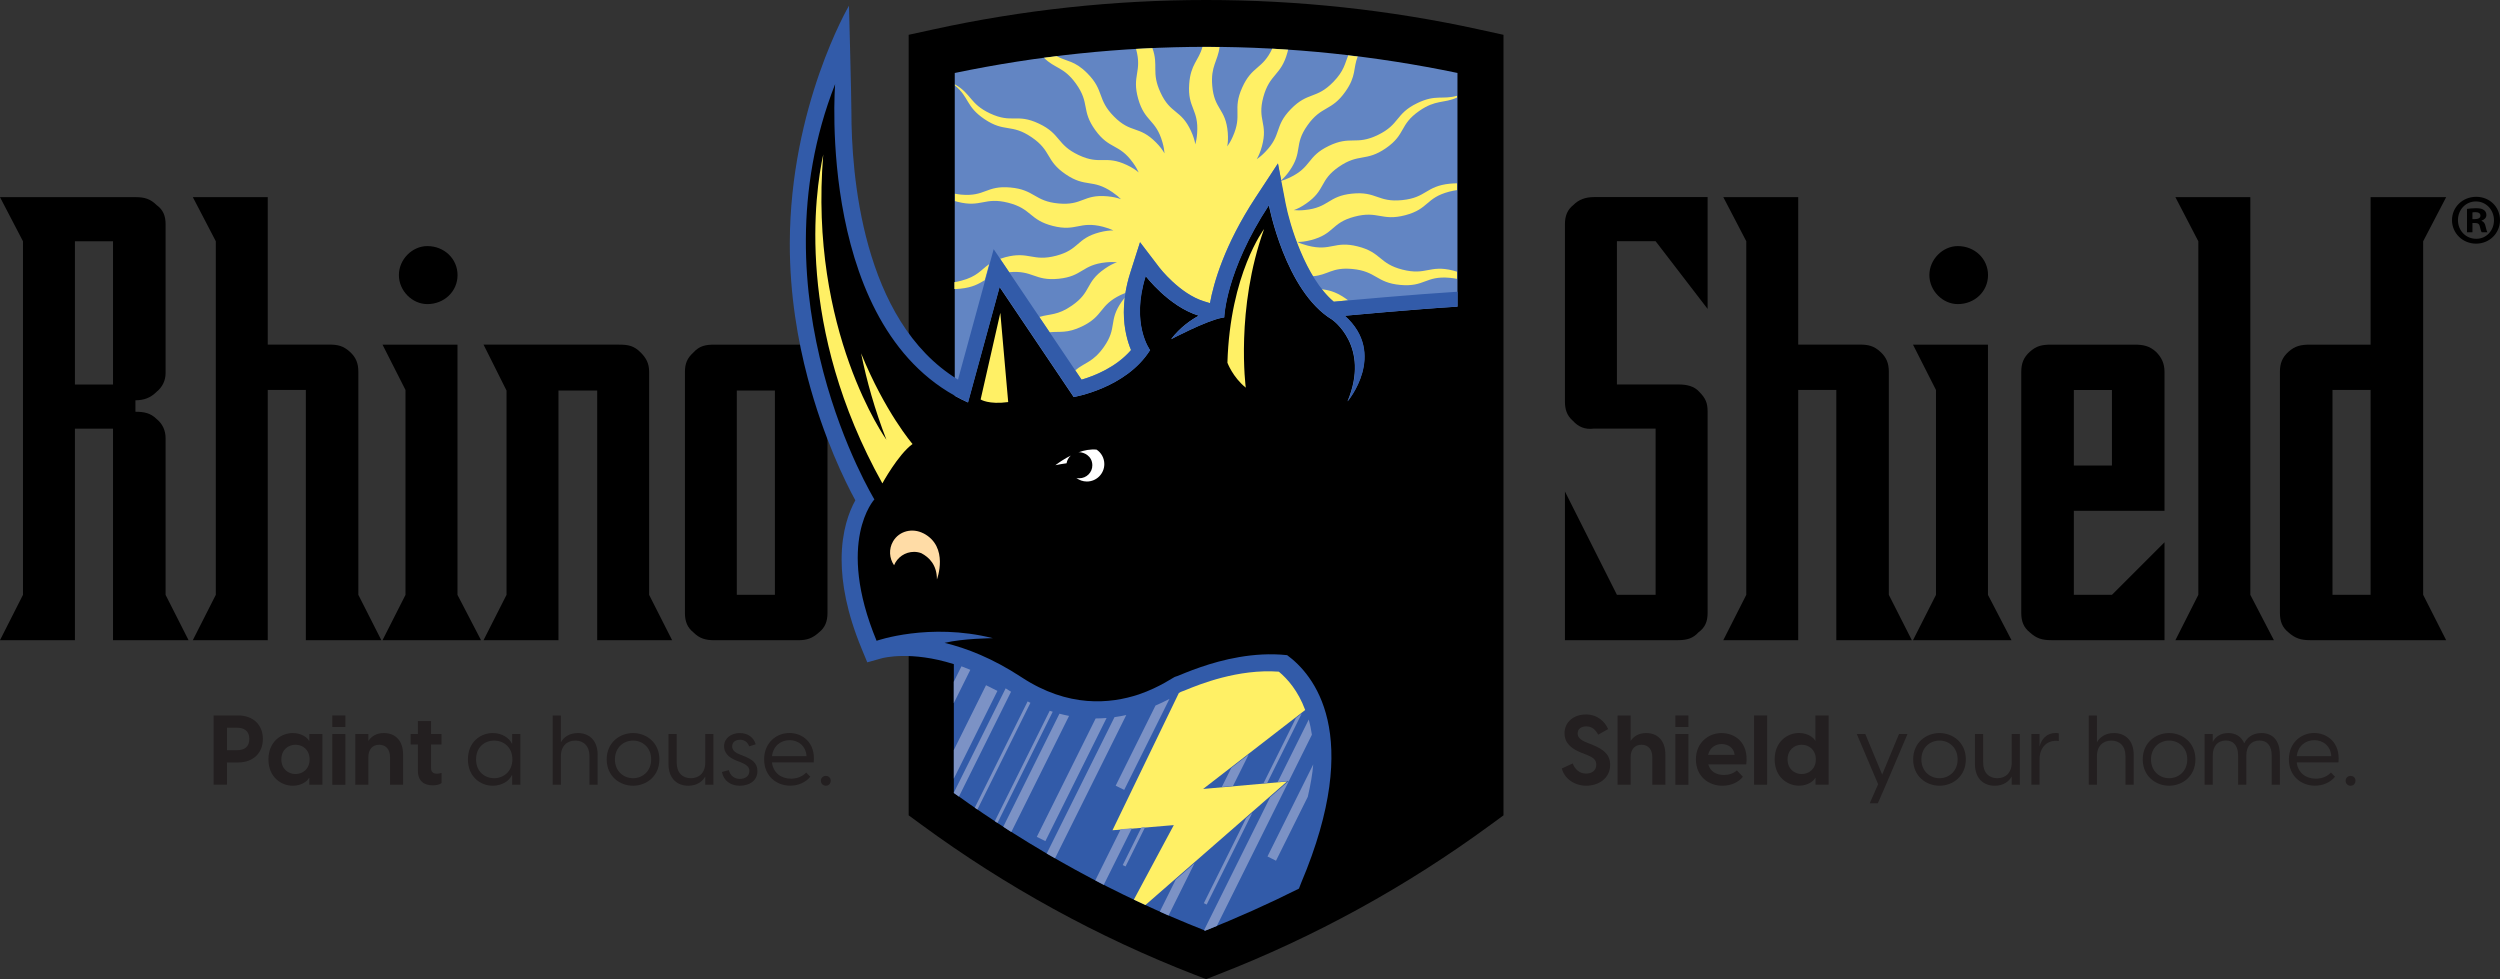 <?xml version="1.0" encoding="UTF-8"?>
<svg id="Layer_2" data-name="Layer 2" xmlns="http://www.w3.org/2000/svg" viewBox="0 0 431.76 169.09">
  <rect x="0" y="0" width="431.76" height="169.09" fill="#333333" stroke="none"/>
  <defs>
    <style>
      .cls-1 {
        fill: #231f20;
      }

      .cls-2 {
        fill: #ffdca6;
      }

      .cls-3 {
        fill: #fff;
      }

      .cls-4 {
        fill: #325ba9;
      }

      .cls-5 {
        fill: #6285c3;
      }

      .cls-6 {
        fill: #7c92c5;
      }

      .cls-7 {
        fill: #fff065;
      }
    </style>
  </defs>
  <g id="Layer_1-2" data-name="Layer 1">
    <path d="M431.76,38.02c0,2.26-1.82,4.06-4.13,4.06s-4.16-1.8-4.16-4.06,1.84-4.03,4.18-4.03,4.11,1.77,4.11,4.03M424.5,38.02c0,1.8,1.35,3.22,3.15,3.22,1.75.02,3.07-1.43,3.07-3.2s-1.33-3.25-3.12-3.25-3.1,1.45-3.1,3.22M426.99,40.11h-.93v-4.03c.37-.05.88-.12,1.55-.12.76,0,1.11.12,1.38.32.25.17.42.47.42.86,0,.49-.37.81-.84.96v.05c.39.12.59.44.71.98.12.61.22.83.3.98h-.98c-.12-.15-.2-.49-.32-.98-.07-.42-.32-.62-.84-.62h-.44v1.6ZM427.01,37.84h.44c.52,0,.93-.17.93-.59,0-.37-.27-.61-.86-.61-.25,0-.42.02-.52.05v1.16Z"/>
    <path d="M32.57,110.56h-13.05v-36.53h-6.58v36.53H0l3.97-7.83v-61.06l-3.97-7.62h23.49c1.46,0,2.5.31,3.55,1.36,1.15.83,1.56,1.88,1.56,3.34v25.68c0,1.25-.52,2.4-1.56,3.24-1.04,1.04-2.19,1.46-3.65,1.46v1.98c1.46,0,2.61.21,3.65,1.25,1.04.84,1.56,1.98,1.56,3.34v27.04l3.97,7.83ZM19.52,41.67h-6.58v24.74h6.58v-24.74Z"/>
    <path d="M52.82,110.56v-43.22h-6.58v43.22h-12.94l3.97-7.83v-61.07l-3.97-7.62h12.94v25.47h10.54c1.57,0,2.5.21,3.65,1.25,1.04.94,1.46,1.98,1.46,3.45v38.52l3.97,7.83h-13.05Z"/>
    <path d="M66.07,59.52h12.94v43.22l4.07,7.83h-17.02l3.97-7.83v-35.39l-3.97-7.83ZM73.8,42.5c2.92,0,5.22,2.19,5.22,5.01s-2.3,5.01-5.22,5.01c-2.61,0-4.91-2.3-4.91-5.01s2.3-5.01,4.91-5.01"/>
    <path d="M103.13,67.45h-6.68v43.11h-12.94l3.97-7.83v-35.28l-3.97-7.93h23.38c1.67,0,2.61.21,3.76,1.36.94.94,1.46,1.88,1.46,3.34v38.52l3.97,7.83h-12.94v-43.11Z"/>
    <path d="M141.45,109.21c-1.15,1.04-2.09,1.36-3.65,1.36h-14.4c-1.57,0-2.61-.31-3.65-1.36-1.04-.83-1.46-1.88-1.46-3.34v-41.65c0-1.46.42-2.4,1.46-3.34,1.04-1.15,2.09-1.36,3.65-1.36h14.4c1.57,0,2.5.21,3.65,1.36,1.04.94,1.46,1.88,1.46,3.34v41.65c0,1.46-.42,2.51-1.46,3.34M133.83,67.45h-6.58v35.28h6.58v-35.28Z"/>
    <path d="M271.63,72.67c-1.05-.94-1.36-1.98-1.36-3.34v-30.59c0-1.46.42-2.51,1.46-3.34.94-.94,2.09-1.36,3.55-1.36h19.63v19.31l-8.98-11.69h-6.68v24.74h10.65c1.46,0,2.71.31,3.55,1.25,1.15,1.15,1.46,1.98,1.46,3.45v34.76c0,1.46-.42,2.51-1.57,3.34-.94,1.04-1.98,1.36-3.55,1.36h-19.52v-25.68l8.98,17.85h6.68v-28.71h-10.65c-1.56.21-2.71-.31-3.65-1.36"/>
    <path d="M317.14,110.56v-43.22h-6.58v43.22h-12.94l3.97-7.83v-61.07l-3.97-7.62h12.94v25.47h10.54c1.57,0,2.51.21,3.65,1.25,1.04.94,1.46,1.98,1.46,3.45v38.52l3.97,7.83h-13.05Z"/>
    <path d="M330.39,59.52h12.94v43.22l4.07,7.83h-17.02l3.97-7.83v-35.39l-3.97-7.83ZM338.12,42.5c2.92,0,5.22,2.19,5.22,5.01s-2.3,5.01-5.22,5.01c-2.61,0-4.91-2.3-4.91-5.01s2.3-5.01,4.91-5.01"/>
    <path d="M358.16,88.22v14.51h6.58l9.08-9.08v16.91h-19.52c-1.67,0-2.61-.31-3.76-1.36-1.04-.83-1.46-1.88-1.46-3.34v-41.65c0-1.46.42-2.5,1.46-3.44,1.15-1.04,2.09-1.25,3.76-1.25h14.3c1.56,0,2.61.21,3.76,1.25.94.94,1.46,1.98,1.46,3.44v24.01h-15.66ZM358.16,80.4h6.58v-13.05h-6.58v13.05Z"/>
    <polygon points="379.66 102.73 379.66 41.67 375.7 34.05 388.64 34.05 388.64 102.73 392.71 110.56 375.7 110.56 379.66 102.73"/>
    <path d="M422.46,110.56h-23.49c-1.57,0-2.61-.31-3.76-1.36-1.04-.83-1.46-1.88-1.46-3.34v-41.65c0-1.46.42-2.5,1.46-3.44,1.15-1.04,2.19-1.25,3.76-1.25h10.44v-25.47h13.05l-3.97,7.62v61.06l3.97,7.83ZM402.83,102.73h6.58v-35.39h-6.58v35.39Z"/>
    <path d="M255.41,5.08c-15.38-3.37-31.23-5.08-47.11-5.08s-31.73,1.71-47.11,5.08l-4.26.93v54.45c-15.15-16.7-12.22-48.1-12.22-48.1-16.81,36.07,4.84,74.2,4.84,74.2,0,0-5.97,8.51,1.12,25.67,0,0,2.81-.71,6.26-1.17v29.75l2.21,1.62c14.56,10.69,30.44,19.41,47.19,25.91l1.96.76,1.96-.76c16.76-6.5,32.64-15.22,47.2-25.91l2.21-1.62V6.01l-4.26-.93Z"/>
    <path class="cls-7" d="M172.76,54.03l-3.4,14.96s1.36.91,4.76.45l-1.36-15.41Z"/>
    <path class="cls-7" d="M218.33,39.53s-5.89,7.7-6.35,23.11c0,0,.91,2.49,3.17,4.31,0,0-1.81-13.6,3.17-27.42"/>
    <path class="cls-2" d="M159.49,92.12c-1.88-.98-4.18-.45-5.25,1.37-.78,1.33-.66,2.94.17,4.13.56-1.36,1.89-2.31,3.45-2.31.44,0,.85.08,1.24.22,1.39.72,2.71,2.05,2.71,4.54,0,0,2.14-5.63-2.32-7.96"/>
    <path class="cls-3" d="M182.27,80.33s0,.01,0,.01c.71-.15,1.35-.25,1.93-.33.08-.52.35-.99.73-1.33-1.08.53-2.01,1.17-2.65,1.65"/>
    <path class="cls-3" d="M189.38,77.65c-1.06-.1-2.14.11-3.15.47.06,0,.12-.02.18-.02.71,0,2.22.58,2.24,2.24.02,1.24-1.01,2.26-2.26,2.26-.17,0-.34-.02-.5-.06.51.39,1.13.62,1.82.62,1.66,0,3.01-1.35,3.01-3.01,0-1.05-.53-1.96-1.34-2.5"/>
    <path class="cls-7" d="M148.72,61.04c.95,4.7,2.35,9.7,4.37,14.91,0,0-13.45-18.75-10.91-49.27-1.44,6.62-4.84,29.82,10.21,56.8,0,0,2.72-4.99,5.21-6.8,0,0-4.73-5.46-8.88-15.65"/>
    <path class="cls-5" d="M164.91,12.6c14.2-2.96,28.78-4.51,43.4-4.51s29.2,1.55,43.4,4.51v40.36c-7.39.45-19.48,1.57-19.48,1.57,7.38,6.61.48,14.79.48,14.79,4.01-9.54-2.66-14.12-2.66-14.12-8.09-4.89-10.92-19.76-10.92-19.76-7.53,11.48-7.72,19.39-7.72,19.39-.12.02-.24.03-.36.05-2.69.48-8.81,3.7-8.81,3.7,1.57-2.07,3.5-3.36,4.79-4.06-5.19-1.58-9.18-6.85-9.18-6.85-2.63,8.28.75,12.8.75,12.8-4.14,6.59-13.18,8.1-13.18,8.1l-12.8-19.01-5.46,19.95c-.78-.35-1.54-.73-2.27-1.14V12.6Z"/>
    <path class="cls-7" d="M232.84,9.55c-.57,1.43-.71,2.69-2.57,4.6-2.96,3.04-4.38,1.65-7.34,4.7-2.93,3.01-1.5,4.39-4.43,7.4-.53.55-1.01.94-1.46,1.25.33-.57.64-1.27.9-2.23,1.1-4.03-.85-4.46.24-8.5,1.11-4.08,3.06-3.65,4.17-7.73.04-.16.08-.31.11-.45-.91-.06-1.82-.13-2.74-.18-1.71,3.63-3.49,2.92-5.19,6.72-1.72,3.83.09,4.64-1.63,8.48-.31.7-.63,1.24-.95,1.68.12-.65.17-1.42.09-2.41-.35-4.17-2.33-3.9-2.68-8.07-.29-3.42.97-4.24,1.26-6.68-.77,0-1.54-.03-2.31-.03-.21,0-.43,0-.64,0-.66,2.41-2.04,2.94-2.29,6.41-.31,4.19,1.68,4.33,1.37,8.52-.05.76-.17,1.37-.31,1.9-.11-.65-.33-1.39-.74-2.29-1.75-3.8-3.53-2.87-5.28-6.67-1.62-3.5-.29-4.58-1.39-7.66-.94.04-1.89.09-2.83.14,1.1,3.99-.77,4.56.37,8.61,1.14,4.04,3.06,3.5,4.2,7.54.21.73.31,1.35.35,1.89-.33-.58-.78-1.2-1.48-1.9-2.95-2.97-4.3-1.49-7.24-4.46-2.98-3-1.63-4.47-4.61-7.47-2.22-2.24-3.54-2-5.29-2.96-.73.09-1.47.18-2.2.28,1.91,1.91,3.4,1.53,5.51,4.45,2.48,3.44.87,4.6,3.35,8.04,2.46,3.41,4.07,2.24,6.52,5.65.45.62.75,1.16.98,1.66-.51-.43-1.14-.86-2.04-1.28-3.78-1.78-4.54.07-8.33-1.72-3.83-1.8-3.06-3.65-6.88-5.44-3.84-1.81-4.6.04-8.44-1.76-3.51-1.66-3.16-3.35-6.05-5.01v.19c2.5,2.06,1.87,3.62,5.07,5.79,3.52,2.39,4.64.75,8.16,3.14,3.51,2.38,2.39,4.03,5.9,6.41,3.48,2.36,4.59.72,8.06,3.08.63.43,1.11.83,1.49,1.22-.62-.23-1.37-.41-2.36-.5-4.17-.38-4.25,1.62-8.41,1.24-4.21-.38-4.12-2.38-8.33-2.76-4.22-.38-4.31,1.61-8.53,1.23-.38-.04-.73-.09-1.05-.15v1.27c.14.04.29.08.45.12,4.13,1.05,4.62-.88,8.74.16,4.11,1.04,3.62,2.97,7.73,4.01,4.07,1.03,4.56-.9,8.63.13.74.19,1.33.41,1.82.64-.66,0-1.43.08-2.39.33-4.04,1.07-3.44,2.97-7.48,4.04-4.09,1.08-4.69-.82-8.77.25-.34.09-.64.19-.93.29.43.63.95,1.41,1.56,2.31,4.13-.39,4.36,1.55,8.55,1.13,4.18-.42,3.98-2.4,8.15-2.83.76-.08,1.38-.07,1.93-.02-.63.22-1.31.56-2.13,1.13-3.43,2.39-2.21,3.97-5.65,6.35-2.48,1.73-3.82,1.41-5.64,1.97.6.89,1.2,1.78,1.78,2.64,1.75-.19,2.98.25,5.6-1.01,3.78-1.83,2.91-3.62,6.69-5.44.29-.14.55-.24.8-.34.18-1.1.45-2.27.85-3.51l1.67-5.24,3.34,4.38s3.52,4.56,7.73,5.84c0,0,.74.23,1.01.3.63-3.46,2.48-10.02,7.86-18.22l3.88-5.91.56,2.92c.45-.4.91-.9,1.41-1.6,2.41-3.42.72-4.49,3.13-7.9,2.44-3.45,4.13-2.38,6.56-5.84,1.92-2.72,1.3-3.97,2.12-6.05-.55-.07-1.09-.13-1.64-.19"/>
    <path class="cls-7" d="M228.23,49.94c.64.81,1.32,1.55,2.05,2.17.65-.06,1.69-.16,1.69-.16.08,0,.38-.04.86-.08-.17-.13-.34-.26-.54-.39-1.75-1.19-2.91-1.37-4.07-1.55M231.21,28.82c3.47-2.41,4.69-.83,8.16-3.24,3.48-2.42,2.26-4.01,5.75-6.43,2.86-1.98,4.19-1.26,6.51-2.3v-.31c-2.53.72-3.66-.28-6.86,1.27-3.83,1.85-2.97,3.64-6.8,5.5-3.82,1.85-4.68.05-8.5,1.9-3.78,1.83-2.91,3.62-6.69,5.44-.59.29-1.1.47-1.58.61l.75,3.91c.49,2.53,2.06,8.09,4.75,12.54,2.67-.19,3.27-1.59,6.82-1.26,4.21.38,4.13,2.38,8.33,2.76,4.23.38,4.31-1.61,8.53-1.23.47.04.88.11,1.25.18v-1.24c-.21-.07-.42-.13-.66-.19-4.13-1.04-4.61.88-8.74-.16-4.11-1.04-3.62-2.97-7.73-4.01-4.07-1.03-4.56.9-8.63-.13-.74-.19-1.33-.4-1.82-.64.66,0,1.43-.08,2.39-.33,4.05-1.07,3.44-2.97,7.48-4.04,4.09-1.08,4.69.82,8.77-.25,4.1-1.08,3.5-2.99,7.6-4.07.5-.13.94-.21,1.34-.27v-1.17c-.36,0-.76.02-1.2.06-4.24.43-4.04,2.41-8.27,2.84-4.22.43-4.42-1.55-8.64-1.12-4.18.42-3.97,2.4-8.15,2.83-.76.08-1.39.07-1.93.02.63-.22,1.32-.56,2.13-1.13,3.44-2.38,2.22-3.97,5.65-6.35M164.83,48.73v1.19c.31,0,.64-.02,1.01-.06,2.18-.22,3.19-.85,4.23-1.47.28-1.04.54-1.98.76-2.77-1.43.99-2.03,2.13-4.85,2.87-.42.11-.79.19-1.14.24M194.26,51.39c-.16.2-.33.41-.5.65-2.41,3.42-.72,4.49-3.13,7.9-1.86,2.63-3.28,2.64-4.93,4.02.49.73.87,1.29,1.09,1.61,2.08-.61,5.78-2.01,8.54-5.11-.58-1.44-1.24-3.78-1.24-6.52,0-.8.05-1.66.17-2.56"/>
    <path class="cls-4" d="M232.27,54.53s12.08-1.14,19.46-1.58v-2.57c-7.33.45-19.1,1.52-19.67,1.57,0,0-1.04.1-1.69.16-4.92-4.12-7.66-13.43-8.33-16.94l-1.33-6.95-3.88,5.91c-5.38,8.2-7.22,14.76-7.86,18.22-.26-.08-1.01-.31-1.01-.31-4.21-1.28-7.7-5.79-7.73-5.84l-3.34-4.38-1.67,5.24c-.83,2.6-1.13,4.9-1.13,6.88,0,2.88.64,5.07,1.25,6.52-2.52,2.96-6.34,4.46-8.55,5.11-1.86-2.76-15.18-22.54-15.18-22.54,0,0-4.87,17.81-6.16,22.53-16.66-10.16-18.41-35.89-18.41-46.18,0-2.65-.42-18.39-.42-18.39,0,0-10.16,17.3-10.22,41.02-.02,8.9,1.41,16.9,3.08,23.22,2.74,10.41,6.52,18.03,8.24,21.18-1.05,1.88-2.37,5.24-2.37,10.22,0,4.04.87,9.15,3.46,15.41l.97,2.35,2.47-.69c.28-.08,5.07-1.34,12.48,1v22.23c13.44,9.74,28.03,17.74,43.4,23.79,5.41-2.13,11-4.64,16.2-7.25.14-.33.38-.98.38-.98,10.93-25.86,2.04-36.09-2.42-39.34-5.77-.62-11.31.82-14.92,2.06-2.03.69-3.48,1.34-4.06,1.56-.02,0-.05.01-.06.01-.03,0-.08.02-.15.06-.02,0-.04.01-.06.01-.26,0-2.61,1.8-6.36,3.08-4.93,1.64-12.19,2.34-20.25-2.96-4.98-3.27-9.5-5.03-13.3-5.94,3.13-.77,8.34-.81,8.34-.81-10.98-2.75-20.08.45-20.08.45-7.1-17.15-.38-24.42-.38-24.42,0,0-21.27-34.83-6.78-71.72,0,0-3.39,43.11,22.97,54.97l5.46-19.95,12.8,19.01s9.04-1.5,13.18-8.09c0,0-3.39-4.52-.75-12.8,0,0,3.98,5.27,9.18,6.85-1.29.7-3.22,2-4.79,4.06,0,0,6.12-3.23,8.81-3.71.12-.02.24-.03.36-.05,0,0,.19-7.9,7.72-19.39,0,0,2.82,14.87,10.92,19.77,0,0,6.67,4.58,2.66,14.12,0,0,6.9-8.18-.48-14.79"/>
    <path class="cls-7" d="M207.75,136.28l17.66-13.66c-1.21-3.28-3.04-5.37-4.55-6.62-7.03-.52-13.75,2.21-16.01,3.14-.38.16-.67.27-.93.36-.12.07-.27.16-.27.16-.02.01-.04.02-.06.03l-11.46,23.7,10.59-.89-6.9,12.87c.23.11,1.76.82,2,.93l24.45-21.33-14.53,1.29Z"/>
    <path class="cls-6" d="M181.29,122.75l-9.48,19.07c.15.1.31.2.46.3l9.54-19.2c-.18-.06-.35-.11-.53-.17M197.12,142.92l-3.22,6.48.49.24,3.37-6.78-.64.05ZM182.97,123.26l-9.7,19.52c.47.3.92.61,1.39.91l9.97-20.05c-.56-.11-1.11-.24-1.65-.38M194.15,136.43l7.82-15.73c-.81.43-1.62.81-2.41,1.15l-6.88,13.84,1.48.73ZM177.48,121.13l-9.13,18.36c.15.1.3.21.45.32l9.16-18.43c-.17-.08-.33-.16-.49-.25M174.6,119.46c-.31-.2-.61-.38-.92-.58l-8.96,18.03v.04c.29.21.6.41.89.63l9-18.11s-.01,0-.02-.01M189.23,124.07l-10.17,20.46,1.48.74,10.57-21.27c-.64.05-1.26.08-1.88.08M170.29,118.34l-5.56,11.19v4.94l7.53-15.15-1.97-.98ZM166.05,115.07l-1.33,2.67v3.7l2.86-5.76c-.52-.22-1.04-.42-1.54-.61M224.81,123.22l-.99.77-5.61,11.29.64-.06,5.97-12.01ZM226.03,124.26l-5.37,10.8,1.91-.17-3.22,2.81-11.41,22.96c.06.02.12.05.19.08.68-.27,1.35-.55,2.02-.82l16.42-33.03c-.14-.94-.32-1.81-.54-2.62M215.64,130.31l-2.99,2.31-1.64,3.3,1.93-.17,2.71-5.44ZM218.89,147.91l1.48.74,5.49-11.04c.5-2.15.82-4.05.94-5.59l-7.9,15.89ZM192.48,123.85l-11.71,23.56c.48.28.96.54,1.44.82l12.3-24.74c-.68.15-1.36.27-2.02.36M193.55,143.21l-4.39,8.84c.49.26.97.52,1.46.77l4.86-9.77-1.92.16ZM216.28,140.38l-1.08.94-7.29,14.66.49.24,7.88-15.85ZM200.31,157.44c.5.22,1,.46,1.5.68l4.49-9.04-3.25,2.84-2.75,5.53Z"/>
    <g>
      <path class="cls-1" d="M45.4,127.62c0,2.44-1.69,4.06-4.28,4.06h-1.92v3.84h-2.31v-11.96h4.23c2.6,0,4.28,1.62,4.28,4.06ZM43.06,127.62c0-1.38-.89-1.94-2.14-1.94h-1.72v3.88h1.72c1.25,0,2.14-.54,2.14-1.94Z"/>
      <path class="cls-1" d="M46.36,131.15c0-3.03,2.17-4.55,4.21-4.55,1.57,0,2.58.86,2.8,1.35h.05v-1.18h2.26v8.76h-2.26v-1.18h-.05c-.22.49-1.23,1.35-2.8,1.35-2.04,0-4.21-1.52-4.21-4.55ZM53.47,131.15c0-1.65-1.18-2.53-2.44-2.53s-2.44.89-2.44,2.53,1.18,2.53,2.44,2.53,2.44-.88,2.44-2.53Z"/>
      <path class="cls-1" d="M57.39,123.56h2.26v1.99h-2.26v-1.99ZM57.39,126.77h2.26v8.76h-2.26v-8.76Z"/>
      <path class="cls-1" d="M69.62,130.37v5.16h-2.26v-4.79c0-1.28-.69-2.12-1.87-2.12s-1.87.84-1.87,2.12v4.79h-2.26v-8.76h2.26v1.2c.49-.78,1.37-1.37,2.68-1.37,1.8,0,3.32,1.11,3.32,3.77Z"/>
      <path class="cls-1" d="M76.26,133.49v1.74c-.34.3-.98.4-1.53.4-1.48,0-2.56-.72-2.56-2.53v-4.53h-1.25v-1.8h1.25v-2.24h2.28v2.24h1.8v1.8h-1.8v4.16c0,.45.25.89.99.89.2,0,.51-.03.83-.13Z"/>
      <path class="cls-1" d="M80.81,131.15c0-3,2.17-4.55,4.3-4.55,1.63,0,2.86.89,3.29,1.82h.05v-1.65h1.42v8.76h-1.42v-1.65h-.05c-.42.93-1.65,1.82-3.29,1.82-2.12,0-4.3-1.55-4.3-4.55ZM88.49,131.15c0-2.16-1.57-3.25-3.15-3.25s-3.12,1.08-3.12,3.25,1.57,3.25,3.12,3.25,3.15-1.1,3.15-3.25Z"/>
      <path class="cls-1" d="M103.21,130.37v5.16h-1.41v-4.95c0-1.77-1.04-2.68-2.44-2.68s-2.49.91-2.49,2.68v4.95h-1.42v-11.96h1.42v4.63c.45-.84,1.41-1.6,2.93-1.6,1.84,0,3.42,1.15,3.42,3.77Z"/>
      <path class="cls-1" d="M104.78,131.15c0-2.93,2.27-4.55,4.55-4.55s4.55,1.62,4.55,4.55-2.27,4.55-4.55,4.55-4.55-1.62-4.55-4.55ZM112.46,131.15c0-2.07-1.52-3.25-3.13-3.25s-3.13,1.18-3.13,3.25,1.52,3.25,3.13,3.25,3.13-1.18,3.13-3.25Z"/>
      <path class="cls-1" d="M123.21,126.77v8.76h-1.41v-1.43c-.45.84-1.42,1.6-2.93,1.6-1.84,0-3.42-1.15-3.42-3.77v-5.16h1.42v4.95c0,1.77,1.04,2.68,2.44,2.68s2.49-.91,2.49-2.68v-4.95h1.41Z"/>
      <path class="cls-1" d="M124.69,133.32l1.18-.32c.24.93.93,1.52,1.9,1.52.83,0,1.65-.4,1.65-1.37,0-.72-.51-1.1-1.52-1.52l-.79-.3c-1.45-.59-2.06-1.45-2.06-2.44,0-1.38,1.2-2.29,2.71-2.29,1.4,0,2.44.78,2.75,1.95l-1.13.34c-.27-.72-.79-1.13-1.57-1.13s-1.36.4-1.36,1.15c0,.56.35.99,1.26,1.36l.71.29c1.38.54,2.39,1.15,2.39,2.6,0,1.74-1.47,2.54-3.05,2.54s-2.81-.88-3.08-2.38Z"/>
      <path class="cls-1" d="M140.53,131.67h-7.21c.22,1.84,1.62,2.81,3.3,2.81,1.03,0,1.97-.37,2.61-1.06l.71.72c-.79.98-2.06,1.55-3.47,1.55-2.36,0-4.5-1.64-4.5-4.55s2.16-4.55,4.36-4.55,4.55,1.6,4.2,5.07ZM133.32,130.59h5.97c-.1-1.8-1.47-2.76-2.93-2.76s-2.81.93-3.03,2.76Z"/>
      <path class="cls-1" d="M141.77,134.84c0-.49.37-.84.86-.84s.84.35.84.84-.35.86-.84.86-.86-.37-.86-.86Z"/>
    </g>
    <g>
      <path class="cls-1" d="M269.75,132.71l1.87-.86c.34.93,1.1,1.75,2.31,1.75.94,0,1.75-.49,1.75-1.53,0-.88-.52-1.26-1.74-1.75l-.76-.29c-1.64-.66-2.98-1.57-2.98-3.39,0-2.01,1.67-3.25,3.69-3.25s3.3,1.26,3.84,2.53l-1.72.96c-.51-.96-1.16-1.43-2.04-1.43s-1.5.42-1.5,1.21c0,.62.35,1.11,1.67,1.62l.81.32c2.09.84,3.13,1.79,3.13,3.49,0,2.43-2.12,3.61-4.13,3.61s-3.79-1.23-4.21-2.98Z"/>
      <path class="cls-1" d="M287.62,130.37v5.16h-2.26v-4.79c0-1.28-.69-2.12-1.87-2.12s-1.87.84-1.87,2.12v4.79h-2.26v-11.96h2.26v4.4c.49-.78,1.37-1.37,2.68-1.37,1.8,0,3.32,1.11,3.32,3.77Z"/>
      <path class="cls-1" d="M289.34,123.56h2.26v1.99h-2.26v-1.99ZM289.34,126.77h2.26v8.76h-2.26v-8.76Z"/>
      <path class="cls-1" d="M301.59,132.02h-6.56c.32,1.2,1.37,1.82,2.68,1.82.86,0,1.62-.24,2.26-.79l1.03,1.1c-.72.91-1.99,1.55-3.54,1.55-2.41,0-4.57-1.64-4.57-4.55s2.19-4.55,4.43-4.55,4.75,1.57,4.26,5.43ZM295,130.37h4.58c-.13-1.25-1.18-1.87-2.24-1.87s-2.06.61-2.34,1.87Z"/>
      <path class="cls-1" d="M302.93,123.56h2.26v11.96h-2.26v-11.96Z"/>
      <path class="cls-1" d="M315.81,123.56v11.96h-2.26v-1.18h-.05c-.22.49-1.23,1.35-2.8,1.35-2.04,0-4.21-1.52-4.21-4.55s2.17-4.55,4.21-4.55c1.57,0,2.58.86,2.8,1.35h.03v-4.38h2.27ZM313.6,131.15c0-1.65-1.18-2.53-2.44-2.53s-2.44.89-2.44,2.53,1.18,2.53,2.44,2.53,2.44-.88,2.44-2.53Z"/>
      <path class="cls-1" d="M329.43,126.77l-3.72,8.76-1.4,3.2h-1.4l1.45-3.29-3.69-8.68h1.47l2.92,7.01,2.91-7.01h1.47Z"/>
      <path class="cls-1" d="M330.41,131.15c0-2.93,2.27-4.55,4.55-4.55s4.55,1.62,4.55,4.55-2.27,4.55-4.55,4.55-4.55-1.62-4.55-4.55ZM338.09,131.15c0-2.07-1.52-3.25-3.13-3.25s-3.13,1.18-3.13,3.25,1.52,3.25,3.13,3.25,3.13-1.18,3.13-3.25Z"/>
      <path class="cls-1" d="M348.84,126.77v8.76h-1.41v-1.43c-.45.84-1.42,1.6-2.93,1.6-1.84,0-3.42-1.15-3.42-3.77v-5.16h1.42v4.95c0,1.77,1.04,2.68,2.44,2.68s2.49-.91,2.49-2.68v-4.95h1.41Z"/>
      <path class="cls-1" d="M355.56,126.66v1.33c-.15-.03-.29-.05-.49-.05-1.64,0-2.83,1.23-2.83,3.18v4.4h-1.41v-8.76h1.41v2.17c.32-1.26,1.2-2.34,2.81-2.34.2,0,.37.02.51.07Z"/>
      <path class="cls-1" d="M368.5,130.37v5.16h-1.42v-4.95c0-1.77-1.04-2.68-2.44-2.68s-2.49.91-2.49,2.68v4.95h-1.41v-11.96h1.41v4.63c.46-.84,1.42-1.6,2.93-1.6,1.84,0,3.42,1.15,3.42,3.77Z"/>
      <path class="cls-1" d="M370.06,131.15c0-2.93,2.28-4.55,4.55-4.55s4.55,1.62,4.55,4.55-2.28,4.55-4.55,4.55-4.55-1.62-4.55-4.55ZM377.75,131.15c0-2.07-1.52-3.25-3.13-3.25s-3.13,1.18-3.13,3.25,1.52,3.25,3.13,3.25,3.13-1.18,3.13-3.25Z"/>
      <path class="cls-1" d="M393.74,130.37v5.16h-1.41v-5.06c0-1.6-.72-2.58-2.12-2.58s-2.26.98-2.26,2.58v5.06h-1.42v-5.06c0-1.6-.72-2.58-2.12-2.58s-2.26.98-2.26,2.58v5.06h-1.41v-8.76h1.41v1.36c.42-.81,1.28-1.53,2.68-1.53,1.23,0,2.24.56,2.76,1.77.42-.89,1.36-1.77,2.98-1.77,1.82,0,3.17,1.16,3.17,3.77Z"/>
      <path class="cls-1" d="M403.86,131.67h-7.21c.22,1.84,1.62,2.81,3.3,2.81,1.03,0,1.97-.37,2.61-1.06l.71.72c-.79.98-2.06,1.55-3.47,1.55-2.36,0-4.5-1.64-4.5-4.55s2.16-4.55,4.36-4.55,4.55,1.6,4.2,5.07ZM396.65,130.59h5.97c-.1-1.8-1.47-2.76-2.93-2.76s-2.81.93-3.03,2.76Z"/>
      <path class="cls-1" d="M405.1,134.84c0-.49.37-.84.86-.84s.84.35.84.84-.35.86-.84.86-.86-.37-.86-.86Z"/>
    </g>
  </g>
</svg>